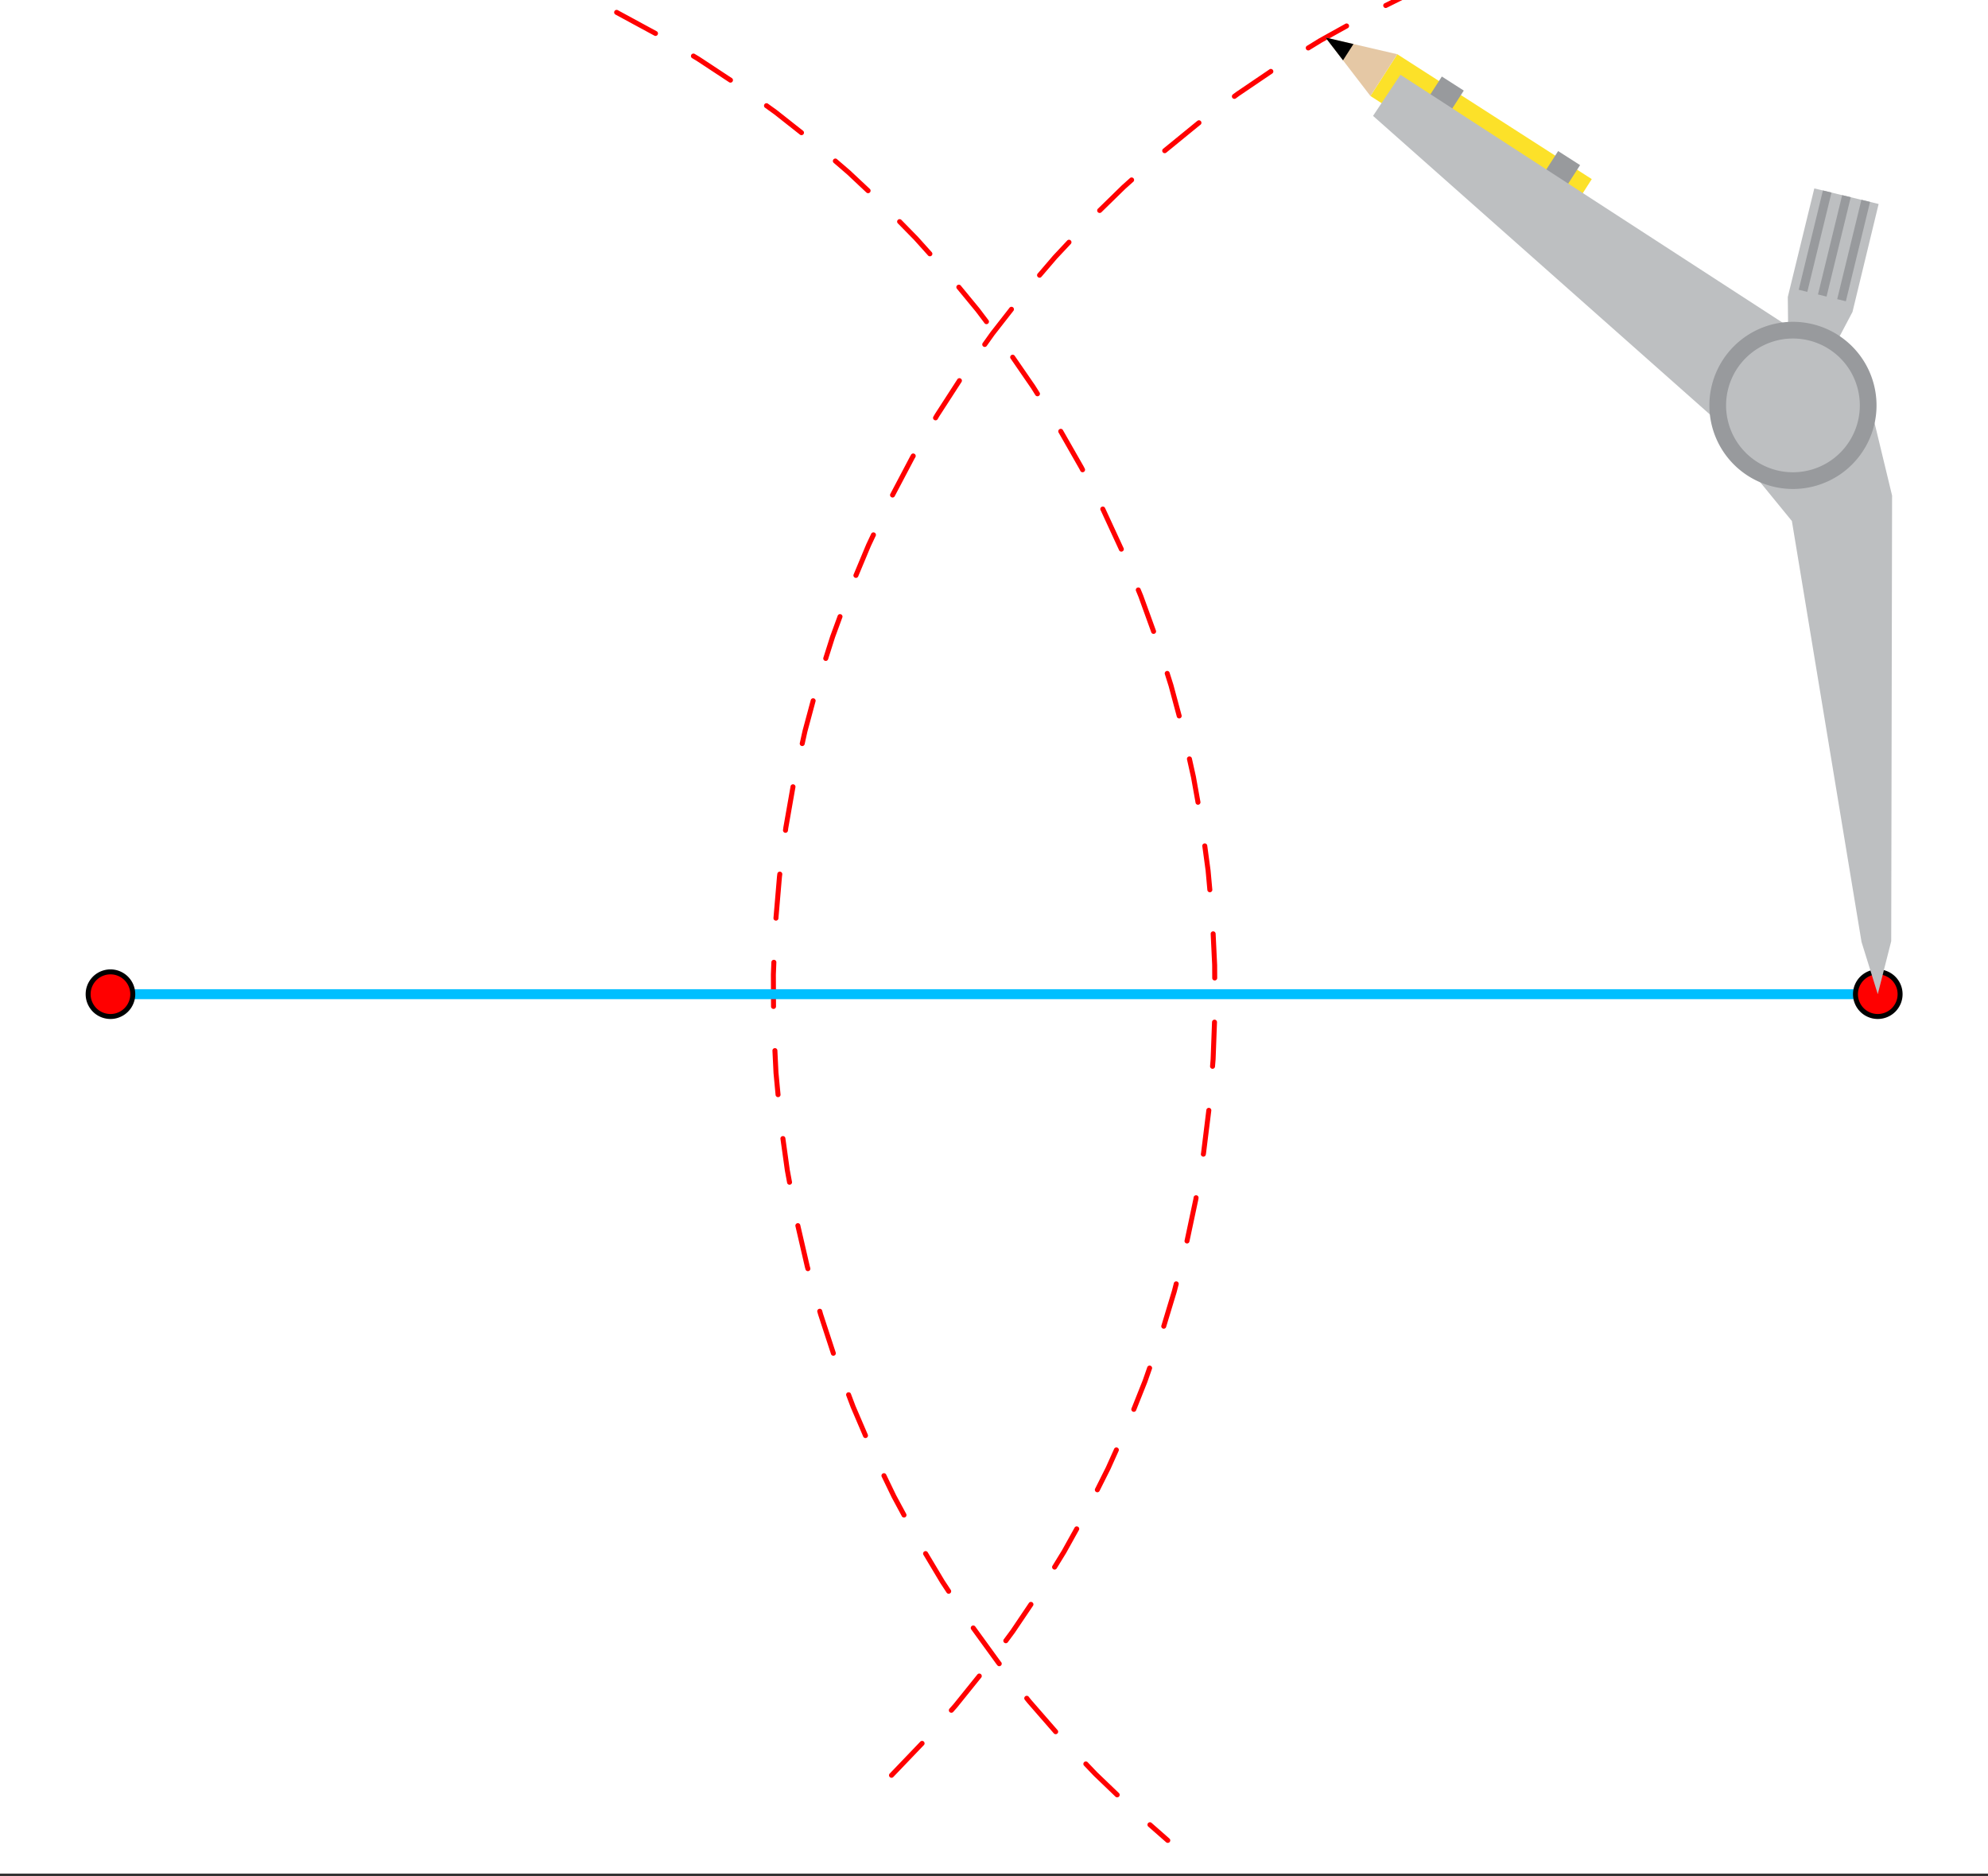 <svg xmlns="http://www.w3.org/2000/svg" width="449.28" height="424" viewBox="0 0 336.96 318"><rect x="0" y="0" width="336.96" height="318" fill="#333333" stroke="none"/><defs><clipPath id="a"><path d="M0 0h336.96v317.527H0zm0 0"/></clipPath></defs><g clip-path="url(#a)" fill="#fff"><path d="M0 0h336.96v318H0z"/><path d="M0 0h336.96v318H0z"/></g><path d="M320.555 159.516l.148-75.52M320.703 83.996l-4.008-16.613M316.695 67.383l-12.797 1.324M303.898 68.707l-10.027 7.55M293.871 76.258l9.848 12.047M303.719 88.305l11.804 71.34M315.523 159.645l2.754 8.855M318.277 168.5l2.278-8.984M310.258 59.941l3.734-7.074M313.992 52.867l4.43-18.293M318.422 34.574l-10.902-2.64M307.52 31.934l-4.493 18.402M303.027 50.336l.07 6.594M303.098 56.93l.8 11.777M303.898 68.707l6.36-8.766M316.969 34.219l-1.465-.356M315.504 33.863l-4.102 16.84M311.402 50.703l1.465.356M312.867 51.059l4.102-16.84M313.695 33.422l-1.453-.348M312.242 33.074l-4.101 16.832M308.14 49.906l1.454.36M309.594 50.266l4.101-16.844M310.434 32.637l-1.454-.36M308.98 32.277L304.88 49.11M304.879 49.11l1.453.359M306.332 49.469l4.102-16.832M236.836 9.191l-4.555 7.079M232.281 16.27l32.985 21.168M265.266 37.438l4.535-7.083M269.8 30.355L236.837 9.191M224.668 6.36l7.613 9.91M232.281 16.27l4.555-7.079M236.836 9.191L224.668 6.36M224.668 6.36l2.969 3.863M227.637 10.223l1.77-2.758M229.406 7.465l-4.738-1.106M264.098 25.602l-2.891 4.507M261.207 30.11l3.598 2.566M264.805 32.676l3.015-4.692M267.82 27.984l-3.722-2.382M244.387 12.969l-2.895 4.504M241.492 17.473l3.602 2.566M245.094 20.04l3.011-4.688M248.105 15.352l-3.718-2.383M310.418 60.055l-73.05-47.387M237.367 12.668l-4.64 6.973M232.727 19.64l61.171 54.22M293.898 73.86l10-5.153M303.898 68.707l6.52-8.652" fill="#d55e00"/><path d="M150.805 300.594l5.18-5.406a.394.394 0 0 1 .296-.13.397.397 0 0 1 .301.118.408.408 0 0 1 .129.293.392.392 0 0 1-.117.3l-5.18 5.407a.412.412 0 0 1-.297.133.424.424 0 0 1-.43-.414.397.397 0 0 1 .118-.301zm10.129-11.004l.68-.77.316.278-.328-.262 4.054-5.031a.42.42 0 0 1 .594-.066c.09.073.14.167.152.284a.388.388 0 0 1-.09.309l-4.054 5.031c-.004.004-.008.008-.012.016l-.68.77a.403.403 0 0 1-.289.14.408.408 0 0 1-.304-.101.403.403 0 0 1-.141-.29.423.423 0 0 1 .102-.308zm9.21-11.758l1.22-1.648.34.25-.352-.239 3.039-4.507a.415.415 0 0 1 .586-.114.415.415 0 0 1 .113.586l-3.04 4.508c-.003.004-.007.008-.007.016l-1.219 1.648a.425.425 0 0 1-.277.168.41.41 0 0 1-.313-.078.416.416 0 0 1-.168-.277.41.41 0 0 1 .079-.313zm8.247-12.453l1.609-2.625.36.223-.368-.207 2.145-3.856a.4.4 0 0 1 .25-.2.4.4 0 0 1 .32.04c.102.055.168.14.203.25a.4.4 0 0 1-.039.32l-2.144 3.856c-.004.007-.004.011-.008.015l-1.61 2.625a.415.415 0 0 1-.261.188.392.392 0 0 1-.317-.051.397.397 0 0 1-.191-.262.395.395 0 0 1 .05-.316zm7.23-13.07l1.836-3.668.379.191-.387-.176 1.39-3.086a.41.41 0 0 1 .235-.222.383.383 0 0 1 .32.011.415.415 0 0 1 .21.555l-1.385 3.09a.03.03 0 0 1-.008.016l-1.84 3.667a.418.418 0 0 1-.562.188.39.39 0 0 1-.211-.246.384.384 0 0 1 .023-.32zm6.164-13.602l1.899-4.766.394.157-.398-.141.777-2.227c.04-.109.11-.187.215-.238a.408.408 0 0 1 .324-.02c.11.04.188.11.238.215.051.106.059.211.02.32l-.781 2.231-.004.016-1.899 4.766a.436.436 0 0 1-.226.23.407.407 0 0 1-.324.004.41.41 0 0 1-.23-.227.398.398 0 0 1-.005-.32zm5.067-14.05l1.78-5.891.403.12-.406-.105.332-1.293a.403.403 0 0 1 .191-.258.401.401 0 0 1 .32-.042.419.419 0 0 1 .305.512l-.332 1.292-.004.016-1.785 5.89a.395.395 0 0 1-.203.25.4.4 0 0 1-.32.032.395.395 0 0 1-.25-.203.4.4 0 0 1-.031-.32zm3.93-14.41l1.488-7.028.41.09-.414-.07.05-.305a.399.399 0 0 1 .172-.274.407.407 0 0 1 .313-.074.424.424 0 0 1 .348.484l-.051.305c-.004.008-.004.012-.004.02l-1.489 7.023a.398.398 0 0 1-.18.266.381.381 0 0 1-.316.058.39.39 0 0 1-.265-.18.397.397 0 0 1-.063-.316zm2.769-14.7l.035-.203.414.07-.418-.05.89-7.231a.426.426 0 0 1 .473-.367.426.426 0 0 1 .367.473l-.894 7.226c0 .008 0 .012-.004.02l-.031.202a.422.422 0 0 1-.485.344.39.39 0 0 1-.273-.172.391.391 0 0 1-.074-.312zm1.55-14.856l.102-1.226.418.031-.422-.016.235-6.253a.4.4 0 0 1 .136-.293.403.403 0 0 1 .301-.114.4.4 0 0 1 .293.137.409.409 0 0 1 .113.3l-.234 6.255v.02l-.102 1.226a.406.406 0 0 1-.144.285.407.407 0 0 1-.309.102.403.403 0 0 1-.285-.149.403.403 0 0 1-.101-.305zm.368-14.933l-.012-2.258h.422l-.422.02-.25-5.227a.396.396 0 0 1 .106-.305.4.4 0 0 1 .292-.136.414.414 0 0 1 .305.109.4.4 0 0 1 .137.293l.25 5.226.004.016.012 2.258a.404.404 0 0 1-.125.297.404.404 0 0 1-.297.125.407.407 0 0 1-.297-.121.404.404 0 0 1-.125-.297zm-.824-14.914l-.297-3.27.418-.035-.414.055-.563-4.168a.407.407 0 0 1 .082-.313.405.405 0 0 1 .281-.164.386.386 0 0 1 .309.086c.094.07.148.16.164.278l.559 4.167c0 .008.004.012.004.02l.296 3.27a.381.381 0 0 1-.097.304.41.41 0 0 1-.59.055.408.408 0 0 1-.152-.285zm-2.004-14.801l-.758-4.238.414-.075-.41.09-.692-3.105a.41.41 0 0 1 .055-.317.403.403 0 0 1 .266-.183.394.394 0 0 1 .316.055c.098.062.16.148.188.261l.69 3.106v.02l.759 4.241a.405.405 0 0 1-.07.313.41.41 0 0 1-.27.176.41.41 0 0 1-.316-.07.404.404 0 0 1-.172-.274zm-3.18-14.594l-1.379-5.148.406-.11-.402.125-.645-2.054a.408.408 0 0 1 .028-.325.417.417 0 0 1 .566-.175c.106.05.172.133.207.246l.649 2.055c0 .007.004.011.004.019l1.382 5.152a.408.408 0 0 1-.043.317.42.42 0 0 1-.773-.102zm-4.328-14.293l-2.164-5.98.398-.145-.39.16-.43-1.043a.424.424 0 0 1 0-.324.41.41 0 0 1 .23-.226.414.414 0 0 1 .547.23l.43 1.043.008.02 2.164 5.976c.039.11.035.219-.016.324a.393.393 0 0 1-.238.215.398.398 0 0 1-.32-.011.41.41 0 0 1-.22-.239zm-5.45-13.906l-3.097-6.707.383-.176-.375.192-.047-.09a.4.4 0 0 1-.027-.32.396.396 0 0 1 .207-.247.4.4 0 0 1 .32-.027.396.396 0 0 1 .246.207l.047.094c.004.004.008.008.008.015l3.097 6.704a.416.416 0 0 1-.203.559.407.407 0 0 1-.324.015.404.404 0 0 1-.234-.219zm-6.566-13.441l-.187-.364.375-.191-.368.207-3.507-6.148a.416.416 0 0 1-.04-.32.397.397 0 0 1 .2-.255.408.408 0 0 1 .316-.043c.114.032.2.098.258.2l3.508 6.148c0 .008.004.012.008.016l.187.367c.051.101.063.207.024.32a.404.404 0 0 1-.207.246.415.415 0 0 1-.567-.183zm-7.629-12.844l-.761-1.215.355-.223-.348.239-3.433-4.985a.405.405 0 0 1-.07-.312.423.423 0 0 1 .175-.274c.098-.066.203-.086.317-.066.113.02.203.078.27.176l3.437 4.984c.004.004.007.008.011.016l.762 1.215a.415.415 0 0 1-.133.578.394.394 0 0 1-.316.054.423.423 0 0 1-.266-.187zm-8.62-12.195l-1.485-1.965.336-.254-.324.27-3.196-3.88a.425.425 0 0 1-.097-.308.408.408 0 0 1 .152-.285.401.401 0 0 1 .309-.094c.117.012.21.059.285.148l3.199 3.883c.004.004.004.008.008.012l1.484 1.965c.07.093.098.199.082.312a.41.41 0 0 1-.164.278.412.412 0 0 1-.312.082.397.397 0 0 1-.278-.164zM157.3 43.3l-2.332-2.593.316-.281-.3.293-2.801-2.86a.41.41 0 0 1-.121-.3c0-.114.042-.215.125-.293a.4.4 0 0 1 .3-.121c.117 0 .215.042.297.125l2.8 2.859c.005.004.009.012.013.016l2.328 2.593a.414.414 0 0 1-.031.594.396.396 0 0 1-.305.105.399.399 0 0 1-.29-.136zM146.85 32.63l-3.288-3.09.285-.305-.274.317-2.254-1.942a.41.41 0 0 1-.148-.285.423.423 0 0 1 .39-.453.393.393 0 0 1 .305.102l2.258 1.941.012.012 3.293 3.086a.41.41 0 0 1 .132.293.418.418 0 0 1-.406.437.418.418 0 0 1-.304-.113zM135.59 22.82l-4.348-3.43.258-.331-.246.34-1.582-1.141a.408.408 0 0 1-.168-.274.416.416 0 0 1 .074-.316.408.408 0 0 1 .274-.168.416.416 0 0 1 .316.074l1.582 1.14.012.013 4.347 3.43a.417.417 0 0 1 .07.593.41.41 0 0 1-.28.156.417.417 0 0 1-.31-.086zm-12.008-8.883l-5.484-3.609.234-.355-.219.363-.793-.477a.39.39 0 0 1-.191-.257.419.419 0 0 1 .305-.512.419.419 0 0 1 .32.047l.793.476a.03.03 0 0 0 .016.008l5.48 3.613a.413.413 0 0 1 .121.582.398.398 0 0 1-.266.18.412.412 0 0 1-.316-.059zm-12.68-7.902L104.32 2.47a.412.412 0 0 1-.203-.254.401.401 0 0 1 .031-.32.43.43 0 0 1 .25-.204.427.427 0 0 1 .325.036l6.582 3.57a.417.417 0 0 1 .168.57.395.395 0 0 1-.25.203.4.4 0 0 1-.32-.035zM97.61-.813l-.554-.269.187-.379-.168.387-6.304-2.75a.41.41 0 0 1-.223-.235.398.398 0 0 1 .008-.32.392.392 0 0 1 .23-.223.407.407 0 0 1 .324.004l6.301 2.75c.004.004.012.004.016.008l.55.27a.4.4 0 0 1 .215.242.415.415 0 0 1-.02.32.411.411 0 0 1-.241.215.414.414 0 0 1-.32-.02zM83.82-6.563l-1.53-.59.151-.394-.132.402-5.543-1.875a.393.393 0 0 1-.243-.21.424.424 0 0 1-.023-.325.422.422 0 0 1 .535-.261l5.543 1.87c.004.005.012.005.016.008l1.531.59a.416.416 0 0 1 .23.223c.047.105.051.215.008.324a.392.392 0 0 1-.222.23.397.397 0 0 1-.32.008zm-14.199-4.632l-2.558-.742a.426.426 0 0 1-.29-.524.418.418 0 0 1 .204-.25.384.384 0 0 1 .32-.035l2.558.742a.407.407 0 0 1 .25.203c.06.102.07.207.036.32a.39.39 0 0 1-.2.25.386.386 0 0 1-.32.036zm0 0M269.938-11.938L262.75-9.84a.417.417 0 0 1-.32-.035.418.418 0 0 1-.168-.57.412.412 0 0 1 .254-.203l7.187-2.098a.384.384 0 0 1 .32.035.415.415 0 0 1 .168.57.426.426 0 0 1-.253.204zm-14.27 4.473l-1.602.547-.136-.398.156.39-5.399 2.114a.424.424 0 0 1-.324-.004.41.41 0 0 1-.222-.235.397.397 0 0 1 .007-.32.399.399 0 0 1 .23-.227l5.4-2.113c.003 0 .011-.004.015-.004l1.605-.547a.399.399 0 0 1 .32.02c.106.05.177.133.212.242a.418.418 0 0 1-.262.535zm-13.852 5.578l-3.093 1.375-.172-.386.187.378-3.672 1.829a.418.418 0 0 1-.566-.188.418.418 0 0 1 .188-.566l3.675-1.828a.03.03 0 0 1 .016-.008l3.094-1.375a.423.423 0 0 1 .566.535.41.41 0 0 1-.223.234zm-13.37 6.657l-4.438 2.46-.207-.367.222.36-2.054 1.261a.404.404 0 0 1-.32.051.415.415 0 0 1-.262-.187.439.439 0 0 1-.051-.32c.027-.114.09-.2.191-.262l2.055-1.262a.03.03 0 0 1 .016-.008l4.437-2.465a.386.386 0 0 1 .32-.035c.114.031.2.098.254.2.059.1.07.206.036.32a.406.406 0 0 1-.2.254zm-12.805 7.687l-5.602 3.797-.238-.348.254.336-.578.43a.39.39 0 0 1-.313.078.405.405 0 0 1-.277-.164.405.405 0 0 1-.078-.313.405.405 0 0 1 .164-.277l.578-.43c.004-.004.008-.007.015-.007l5.602-3.801a.415.415 0 0 1 .586.113c.066.094.086.2.066.316a.415.415 0 0 1-.18.27zm-12.168 8.691l-.106.075-.25-.336.266.324-5.7 4.656a.41.41 0 0 1-.308.094.408.408 0 0 1-.285-.152.406.406 0 0 1-.094-.309.407.407 0 0 1 .152-.285l5.704-4.656c.003-.004.007-.008.015-.012l.102-.074a.407.407 0 0 1 .312-.082.425.425 0 0 1 .192.757zm-11.391 9.665l-1.355 1.21-.282-.312.297.3-4.054 3.962a.416.416 0 0 1-.301.12.404.404 0 0 1-.297-.124.416.416 0 0 1-.121-.301.424.424 0 0 1 .129-.297l4.054-3.96.012-.013 1.36-1.214a.396.396 0 0 1 .304-.106c.113.008.211.05.29.14a.396.396 0 0 1 .105.305.389.389 0 0 1-.141.29zm-10.586 10.53l-2.402 2.567-.305-.289.32.274-2.586 3.02a.405.405 0 0 1-.289.148.393.393 0 0 1-.304-.102.41.41 0 0 1-.149-.285.423.423 0 0 1 .102-.309l2.586-3.02c.004-.003.008-.011.011-.015l2.403-2.562a.397.397 0 0 1 .293-.133.4.4 0 0 1 .3.113.397.397 0 0 1 .133.293.409.409 0 0 1-.113.3zm-9.723 11.337l-3.207 4.101-.332-.261.344.246-1.324 1.859a.413.413 0 0 1-.274.172.404.404 0 0 1-.316-.074.399.399 0 0 1-.168-.274.405.405 0 0 1 .07-.312l1.325-1.86.011-.015 3.207-4.102a.417.417 0 0 1 .59-.074.426.426 0 0 1 .074.594zm-8.8 12.066l-3.746 5.79-.356-.227.363.21-.297.512a.419.419 0 0 1-.578.148.41.41 0 0 1-.148-.574l.297-.511.012-.016 3.746-5.789a.403.403 0 0 1 .265-.184.412.412 0 0 1 .317.06c.097.062.16.151.183.265a.412.412 0 0 1-.058.316zm-7.82 12.746l-.13.219-.363-.211.371.195-3.375 6.399a.404.404 0 0 1-.246.207.398.398 0 0 1-.32-.031.394.394 0 0 1-.207-.247.414.414 0 0 1 .027-.32l3.375-6.398.012-.02.129-.219a.41.41 0 0 1 .574-.148.41.41 0 0 1 .195.254.401.401 0 0 1-.043.32zm-6.727 13.336l-.832 1.762-.38-.18.388.164-2.137 5.114a.423.423 0 0 1-.23.226.398.398 0 0 1-.32-.004.393.393 0 0 1-.227-.226.391.391 0 0 1 0-.325l2.136-5.109c.004-.008.008-.012.008-.02l.832-1.761a.404.404 0 0 1 .238-.215.407.407 0 0 1 .325.016.393.393 0 0 1 .214.238c.04.11.036.215-.015.32zm-5.653 13.824l-1.253 3.418-.395-.144.402.125-1.164 3.672a.417.417 0 0 1-.527.273.413.413 0 0 1-.25-.207.425.425 0 0 1-.027-.324l1.164-3.668c.004-.004.004-.012.007-.016l1.254-3.418a.414.414 0 0 1 .54-.25.4.4 0 0 1 .238.219c.05.106.054.211.011.32zm-4.543 14.227l-1.382 5.148-.407-.109.41.094-.464 2.105a.415.415 0 0 1-.188.262.412.412 0 0 1-.316.058.423.423 0 0 1-.32-.503l.468-2.106c0-.008 0-.012.004-.02l1.383-5.148a.404.404 0 0 1 .195-.254.403.403 0 0 1 .32-.043c.114.032.2.094.258.196a.4.4 0 0 1 .04.32zm-3.406 14.543l-1.21 6.918-.419-.074.418.054-.058.461a.415.415 0 0 1-.16.278.395.395 0 0 1-.313.086.415.415 0 0 1-.277-.16.395.395 0 0 1-.086-.313l.058-.461c.004-.004.004-.012.004-.016l1.215-6.922a.404.404 0 0 1 .172-.27.41.41 0 0 1 .316-.07c.114.02.203.079.27.172.066.094.09.2.07.317zm-2.234 14.785l-.047.379-.418-.055.418.035-.602 7.082a.39.39 0 0 1-.148.286.398.398 0 0 1-.305.101.42.42 0 0 1-.387-.457l.602-7.082c0-.004 0-.012.004-.02l.047-.378a.415.415 0 0 1 .16-.278.423.423 0 0 1 .594.074c.07.094.097.2.082.313zm-1 14.902l-.082 2.075-.422-.02h.422l.023 5.414a.4.4 0 0 1-.12.297.398.398 0 0 1-.302.125.407.407 0 0 1-.297-.121.404.404 0 0 1-.125-.297l-.023-5.414v-.02l.082-2.074a.414.414 0 0 1 .137-.289.4.4 0 0 1 .3-.113.4.4 0 0 1 .294.137.394.394 0 0 1 .113.3zm.176 14.934l.183 3.762-.418.02.418-.04.348 3.707a.401.401 0 0 1-.094.309.396.396 0 0 1-.285.148.401.401 0 0 1-.309-.094.408.408 0 0 1-.152-.285l-.348-3.703v-.02l-.183-3.761a.4.4 0 0 1 .11-.305.399.399 0 0 1 .288-.136.396.396 0 0 1 .305.105.4.4 0 0 1 .137.293zm1.355 14.871l.75 5.41-.414.055.414-.074.367 1.996c.02.113 0 .219-.066.312a.395.395 0 0 1-.274.176.387.387 0 0 1-.312-.066.396.396 0 0 1-.176-.27l-.367-1.996c-.004-.008-.004-.012-.004-.02l-.754-5.406a.407.407 0 0 1 .082-.312.405.405 0 0 1 .278-.164.403.403 0 0 1 .312.082c.094.07.148.164.164.277zm2.524 14.723l1.609 6.968-.41.094.406-.113.09.324a.4.4 0 0 1-.04.32.397.397 0 0 1-.253.2.419.419 0 0 1-.516-.293l-.094-.325c0-.007 0-.011-.003-.019l-1.61-6.969a.394.394 0 0 1 .055-.316.392.392 0 0 1 .262-.188.408.408 0 0 1 .316.051c.102.063.16.152.188.266zm3.707 14.488l.136.488-.406.114.398-.13 2.172 6.633a.399.399 0 0 1-.027.32.393.393 0 0 1-.242.212.417.417 0 0 1-.531-.27l-2.172-6.633c0-.007-.004-.011-.004-.02l-.137-.487a.4.4 0 0 1 .04-.32.397.397 0 0 1 .253-.2.4.4 0 0 1 .32.04c.102.054.168.14.2.253zm4.878 14.113l.778 2.063-.395.148.387-.168 2.086 4.86a.424.424 0 0 1-.223.554.398.398 0 0 1-.32.004.406.406 0 0 1-.234-.226l-2.082-4.86c-.004-.004-.004-.008-.008-.015l-.778-2.059a.424.424 0 0 1 .012-.324.393.393 0 0 1 .234-.219.415.415 0 0 1 .543.242zm5.977 13.688l1.695 3.508-.379.183.372-.199 1.703 3.164a.398.398 0 0 1 .03.32.393.393 0 0 1-.202.25.398.398 0 0 1-.32.032.405.405 0 0 1-.25-.204l-1.704-3.164c-.004-.007-.007-.011-.007-.015l-1.696-3.508a.417.417 0 0 1 .195-.563.408.408 0 0 1 .325-.02c.11.04.187.11.238.216zm7.04 13.172l2.866 4.793-.36.218.352-.234 1.047 1.59a.412.412 0 0 1 .059.316.398.398 0 0 1-.18.266.397.397 0 0 1-.316.062.412.412 0 0 1-.266-.18l-1.047-1.59c-.004-.003-.007-.01-.011-.015l-2.868-4.797a.407.407 0 0 1-.046-.316.42.42 0 0 1 .511-.309c.114.032.2.094.258.196zm8.058 12.574l4.273 5.89-.34.25.328-.261.133.16a.43.43 0 0 1 .09.312.427.427 0 0 1-.156.282.412.412 0 0 1-.313.09.427.427 0 0 1-.28-.157l-.13-.164c-.004-.004-.008-.012-.012-.015l-4.277-5.891a.407.407 0 0 1-.074-.313.416.416 0 0 1 .48-.351c.118.02.207.074.278.168zm9.058 11.898l.395.5-.328.262.316-.277 4.504 5.168c.074.086.11.187.102.304a.4.4 0 0 1-.145.29.408.408 0 0 1-.305.101.4.4 0 0 1-.289-.145l-4.5-5.164a.054.054 0 0 1-.011-.015l-.399-.496a.43.43 0 0 1-.09-.313.427.427 0 0 1 .157-.281.43.43 0 0 1 .312-.09.427.427 0 0 1 .281.156zm9.992 11.102l1.606 1.687-.305.29.293-.301 3.723 3.57a.424.424 0 0 1-.586.61l-3.723-3.575-.011-.012-1.606-1.687a.392.392 0 0 1-.117-.3c0-.118.047-.216.129-.294a.397.397 0 0 1 .3-.117.424.424 0 0 1 .297.129zm10.833 10.277l3.023 2.656c.09.075.137.172.144.29a.406.406 0 0 1-.105.304.41.41 0 0 1-.29.14.408.408 0 0 1-.304-.1l-3.023-2.653a.42.42 0 0 1-.14-.293.42.42 0 0 1 .1-.305.418.418 0 0 1 .29-.14.408.408 0 0 1 .304.101zm0 0" fill="red"/><path d="M18.723 168.5h299.554" fill="none" stroke-width="1.685" stroke="#00bfff"/><path d="M22.504 168.5c0 .5-.098.984-.29 1.445a3.734 3.734 0 0 1-.82 1.23 3.727 3.727 0 0 1-1.226.817c-.461.196-.945.29-1.445.29a3.81 3.81 0 0 1-2.676-1.105 3.859 3.859 0 0 1-.82-1.232 3.74 3.74 0 0 1-.286-1.445c0-.5.094-.984.286-1.45.195-.46.468-.87.82-1.226a3.81 3.81 0 0 1 2.676-1.105c.5 0 .984.094 1.445.289a3.758 3.758 0 0 1 2.047 2.043c.191.465.289.949.289 1.449zm0 0M322.059 168.5c0 .5-.094.984-.286 1.445a3.859 3.859 0 0 1-.82 1.23 3.81 3.81 0 0 1-2.676 1.106c-.5 0-.984-.093-1.445-.289a3.727 3.727 0 0 1-1.226-.816 3.734 3.734 0 0 1-.82-1.23 3.777 3.777 0 0 1 2.047-4.938c.46-.195.944-.29 1.444-.29s.985.095 1.45.29c.46.191.87.465 1.226.816.352.356.625.766.82 1.227.192.465.286.949.286 1.449zm0 0" fill="red" stroke-width=".843" stroke="#000"/><path d="M318.277 168.5l2.278-8.984.148-75.52-4.008-16.613-12.797 1.324-10.027 7.55 9.848 12.048 11.804 71.34zm0 0M303.898 68.707l6.36-8.766 3.734-7.074 4.43-18.293-10.902-2.64-4.493 18.402.07 6.594zm0 0" fill="#bdbfc1"/><path d="M312.867 51.059l4.102-16.84-1.465-.356-4.102 16.84zm0 0M309.594 50.266l4.101-16.844-1.453-.348-4.101 16.832zm0 0M306.332 49.469l4.102-16.832-1.454-.36-4.101 16.832zm0 0" fill="#989a9d"/><path d="M269.8 30.355L236.837 9.191l-4.555 7.079 32.985 21.168zm0 0" fill="#fce129"/><path d="M236.836 9.191L224.668 6.36l7.613 9.91zm0 0" fill="#e5c8a5"/><path d="M229.406 7.465l-4.738-1.106 2.969 3.864zm0 0"/><path d="M267.82 27.984l-3.722-2.382-2.891 4.507 3.598 2.567zm0 0M248.105 15.352l-3.718-2.383-2.895 4.504 3.602 2.566zm0 0" fill="#989a9d"/><path d="M303.898 68.707l6.52-8.652-73.05-47.387-4.641 6.973 61.171 54.218zm0 0" fill="#bdbfc1"/><path d="M318.066 68.707c0 .93-.09 1.852-.273 2.766a14.176 14.176 0 0 1-6.023 9.016 14.176 14.176 0 0 1-7.872 2.386 14.238 14.238 0 0 1-5.418-1.078 14.176 14.176 0 0 1-6.359-5.219 14.176 14.176 0 0 1-2.387-7.871c0-.93.09-1.852.274-2.762a14.176 14.176 0 0 1 6.023-9.016 14.176 14.176 0 0 1 7.867-2.386c.934 0 1.852.09 2.766.273a14.176 14.176 0 0 1 9.016 6.023 14.176 14.176 0 0 1 2.386 7.868zm0 0" fill="#989a9d"/><path d="M315.234 68.707c0 .746-.074 1.484-.218 2.211a11.243 11.243 0 0 1-1.692 4.086 11.232 11.232 0 0 1-1.41 1.719c-.527.527-1.098.996-1.719 1.41a11.243 11.243 0 0 1-4.086 1.691 11.316 11.316 0 0 1-11.632-4.82 11.243 11.243 0 0 1-1.691-4.086 11.024 11.024 0 0 1-.22-2.211c0-.742.07-1.48.22-2.21a11.387 11.387 0 0 1 1.691-4.086c.414-.618.882-1.192 1.41-1.716a11.202 11.202 0 0 1 3.675-2.457c.688-.285 1.395-.5 2.125-.648.731-.145 1.47-.215 2.211-.215.747 0 1.485.07 2.211.215.73.148 1.442.363 2.13.648.687.282 1.34.633 1.956 1.047.621.414 1.192.883 1.72 1.41a11.202 11.202 0 0 1 2.456 3.676 11.376 11.376 0 0 1 .863 4.336zm0 0" fill="#bdbfc1"/></svg>